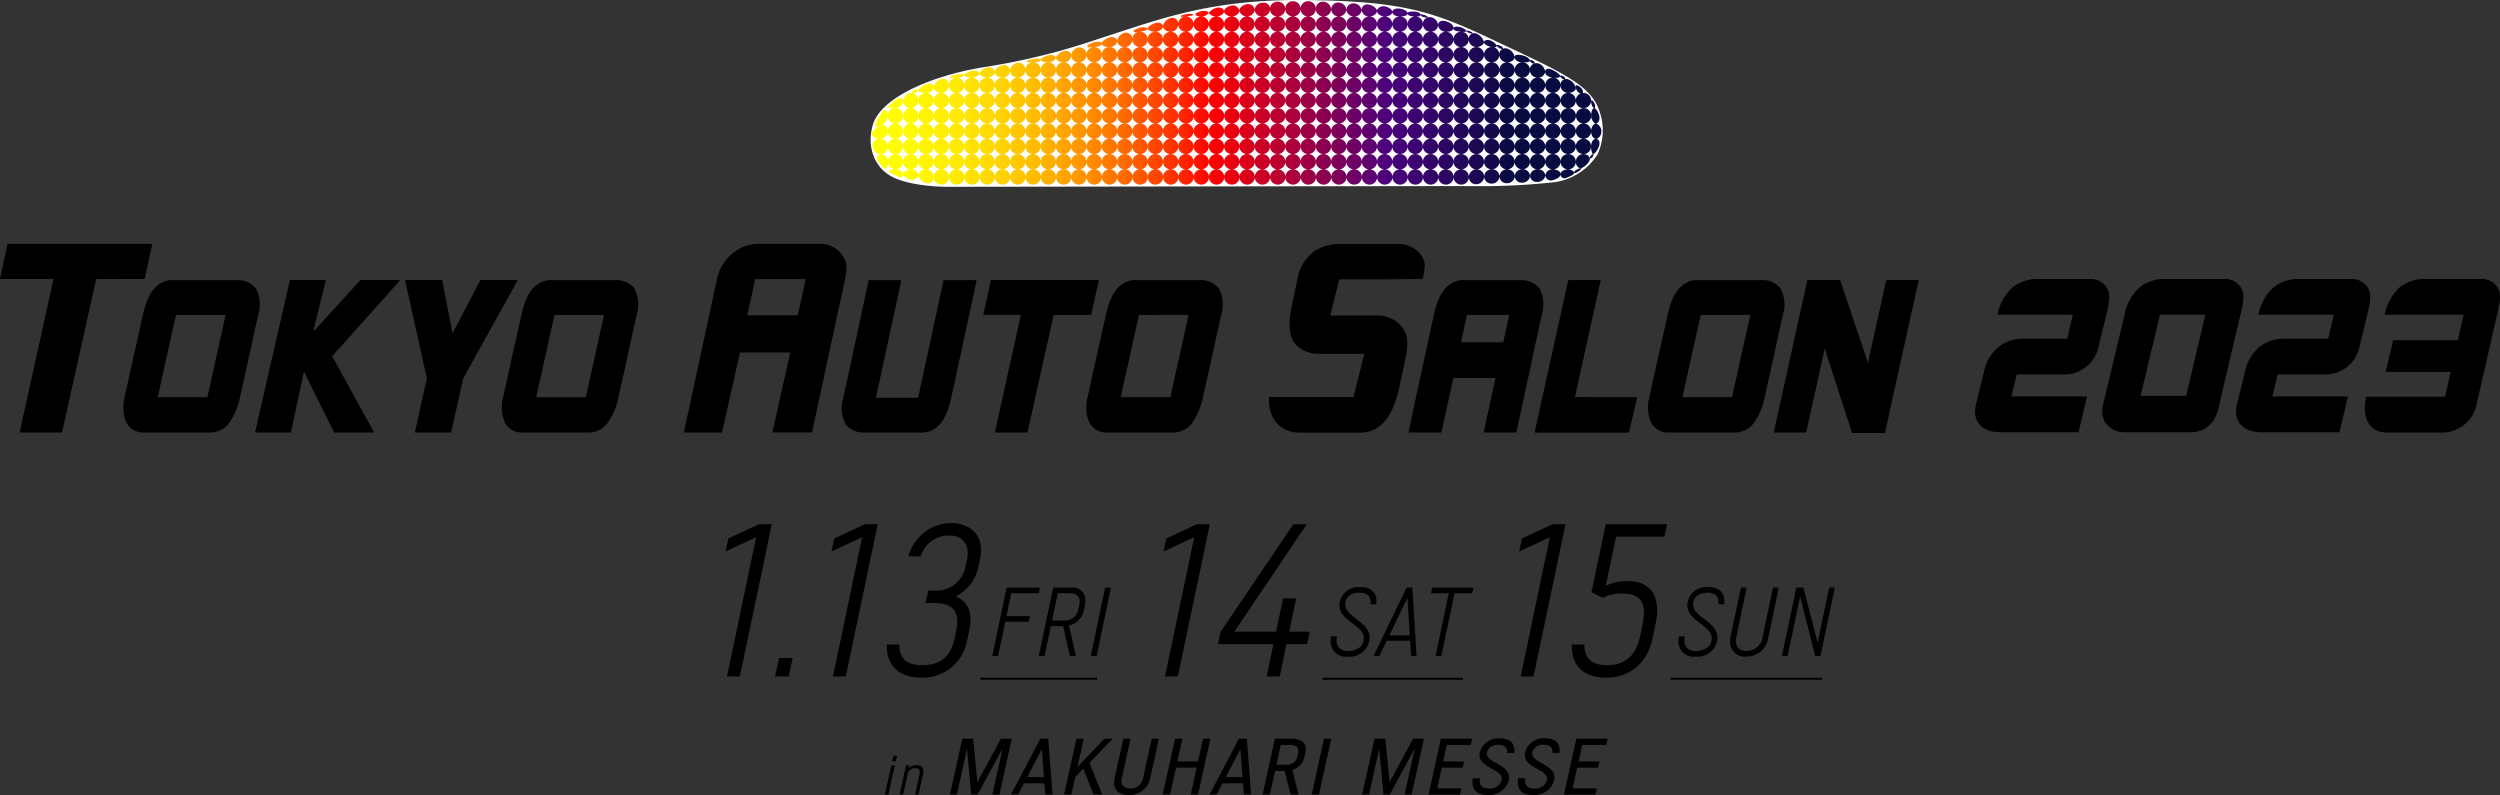 <svg xmlns="http://www.w3.org/2000/svg" xmlns:xlink="http://www.w3.org/1999/xlink" width="356.445" height="113.346" viewBox="0 0 356.445 113.346"><rect x="0" y="0" width="356.445" height="113.346" fill="#333333" stroke="none"/><defs><style>.a{fill:none;stroke:#000;stroke-miterlimit:10;stroke-width:0.291px;}.b{fill:#fff;}.c{fill:url(#a);}</style><linearGradient id="a" y1="0.5" x2="1" y2="0.5" gradientUnits="objectBoundingBox"><stop offset="0" stop-color="#ffff01"/><stop offset="0.051" stop-color="#fffa01"/><stop offset="0.109" stop-color="#ffec01"/><stop offset="0.17" stop-color="#ffd601"/><stop offset="0.233" stop-color="#ffb601"/><stop offset="0.297" stop-color="#ff8e01"/><stop offset="0.363" stop-color="#ff5c01"/><stop offset="0.429" stop-color="#ff2301"/><stop offset="0.465" stop-color="#ff0001"/><stop offset="0.709" stop-color="#4a017d"/><stop offset="0.882" stop-color="#080b40"/></linearGradient></defs><g transform="translate(178.222 56.673)"><g transform="translate(-178.222 -56.673)"><g transform="translate(103.448 74.574)"><path d="M89.335,66.286l4.371-2.026h1.832L90.98,85.968H89.148l4.163-19.85-4.37,2.026Z" transform="translate(-88.941 -64.093)"/><path d="M96.959,83.294H95.015l.561-2.638h1.944Z" transform="translate(-87.95 -61.418)"/><path d="M102.32,66.286l4.371-2.026h1.832l-4.558,21.708h-1.832l4.163-19.85-4.371,2.026Z" transform="translate(-86.823 -64.093)"/><path d="M113.6,86.157c-3.58,0-4.98-2.165-4.894-4.719h1.805c-.041,1.193.318,2.943,3.2,2.943s4.158-1.471,4.651-3.775l.23-1.054c.492-2.249,0-4.026-3-4.026h-1.361l.394-1.777h1.332a4.213,4.213,0,0,0,4-3.553l.2-.943c.328-1.5-.193-3.359-2.5-3.359a4.132,4.132,0,0,0-4.1,2.971H111.79a6.35,6.35,0,0,1,5.961-4.748c2.582,0,4.478,1.388,4.39,4.026a5.532,5.532,0,0,1-.148,1.139l-.265,1.249a6.015,6.015,0,0,1-3.189,4.052c2.08.889,2.381,2.693,1.887,5l-.3,1.417A6.4,6.4,0,0,1,113.6,86.157Z" transform="translate(-85.718 -64.116)"/><path d="M123.687,72.029h4.748l-.164.8h-3.924l-.7,3.271H127l-.164.8h-3.349l-1.026,4.894h-.825Z" transform="translate(-83.608 -62.825)"/><path d="M129.391,72.029h2.574A1.8,1.8,0,0,1,133.985,74a3.178,3.178,0,0,1-.07.587l-.133.612a2.817,2.817,0,0,1-2.137,2.235l.991,4.358h-.862l-.969-4.271h-1.749l-.893,4.271h-.825Zm.661.8-.819,3.9h1.662a1.953,1.953,0,0,0,2.092-1.674l.119-.549c.236-1.075-.231-1.673-1.393-1.673Z" transform="translate(-82.678 -62.825)"/><path d="M133.709,81.794l2.052-9.765h.825l-2.052,9.765Z" transform="translate(-81.639 -62.825)"/><path d="M143.03,66.286,147.4,64.26h1.832l-4.559,21.708h-1.832l4.164-19.85-4.371,2.026Z" transform="translate(-80.183 -64.093)"/><path d="M158.108,85.968h-1.86l.96-4.608H149.3l.393-1.777L160.057,64.26h1.916L151.632,79.583H157.6l.992-4.747h1.86l-.991,4.747H162.4l-.392,1.777h-2.944Z" transform="translate(-79.097 -64.093)"/><path d="M165.189,74.425c-.06,1.8,3.552,2.51,3.477,4.757a2.829,2.829,0,0,1-3.152,2.7,2.147,2.147,0,0,1-2.395-2.323,2.913,2.913,0,0,1,.069-.573h.825c-.3,1.485.542,2.1,1.529,2.1,1.175,0,2.266-.512,2.31-1.837.06-1.8-3.552-2.483-3.477-4.756a2.689,2.689,0,0,1,2.959-2.523c1.749,0,2.353.974,2.317,2.06,0,.126-.021.263-.038.387h-.825c.133-.975-.294-1.648-1.519-1.648C165.869,72.764,165.219,73.513,165.189,74.425Z" transform="translate(-76.842 -62.836)"/><path d="M173.591,79.609h-3.336l-1.048,2.185h-.837l4.713-9.765h.825l.609,9.765h-.787Zm-.049-.773-.334-5.346-2.577,5.346Z" transform="translate(-75.986 -62.825)"/><path d="M176.064,81.794l1.888-8.965h-2.524l.164-.8h5.873l-.164.8h-2.524l-1.888,8.965Z" transform="translate(-74.834 -62.825)"/><path d="M186.628,66.286,191,64.26h1.832l-4.559,21.708H186.44l4.164-19.85-4.371,2.026Z" transform="translate(-73.072 -64.093)"/><path d="M197.573,86.133c-3.858,0-4.973-2.359-4.894-4.719h1.805c-.04,1.193.318,2.943,3.2,2.943s4.245-1.638,4.78-4.33l.3-1.5c.533-2.637.063-4.385-2.852-4.385a5.94,5.94,0,0,0-2.824.609l-1.61-.8,2.046-9.689h8.715l-.364,1.776H199l-1.484,7a6.93,6.93,0,0,1,3.158-.668c3.026,0,4.794,1.944,3.964,6l-.4,1.97C203.435,84.3,200.766,86.133,197.573,86.133Z" transform="translate(-72.021 -64.093)"/><path d="M207.833,74.425c-.06,1.8,3.551,2.51,3.477,4.757a2.829,2.829,0,0,1-3.152,2.7,2.147,2.147,0,0,1-2.4-2.323,2.916,2.916,0,0,1,.07-.573h.825c-.3,1.485.542,2.1,1.528,2.1,1.175,0,2.267-.512,2.311-1.837.06-1.8-3.553-2.483-3.478-4.756a2.691,2.691,0,0,1,2.959-2.523c1.749,0,2.354.974,2.318,2.06,0,.126-.022.263-.04.387h-.825c.134-.975-.293-1.648-1.518-1.648C208.513,72.764,207.863,73.513,207.833,74.425Z" transform="translate(-69.887 -62.836)"/><path d="M214.441,72.029l-1.475,7.08c-.207,1.012.148,1.961,1.472,1.961a2.3,2.3,0,0,0,2.276-1.961l1.486-7.08h.825l-1.5,7.18a3.147,3.147,0,0,1-3.125,2.66,2.089,2.089,0,0,1-2.322-2.3,3.6,3.6,0,0,1,.083-.612l1.469-6.931Z" transform="translate(-68.857 -62.825)"/><path d="M220.487,72.029H221.5l2.024,7.842,1.649-7.842h.812l-2.051,9.765h-.75l-2.152-8.479-1.784,8.479h-.812Z" transform="translate(-67.82 -62.825)"/><line class="a" x2="16.628" transform="translate(36.339 22.201)"/><line class="a" x2="20.025" transform="translate(85.126 22.201)"/><line class="a" x2="21.568" transform="translate(134.75 22.201)"/></g><g transform="translate(126.162 105.266)"><path d="M108.974,98.174h-.5l.917-4.158h.5Zm1.064-4.752H109.5l.171-.777h.534Z" transform="translate(-108.47 -90.155)"/><path d="M110.778,97.988h-.5l.917-4.158h.48l-.076.383a1.609,1.609,0,0,1,1.091-.425c.821,0,1.111.473.913,1.372l-.625,2.828h-.5l.622-2.822c.08-.368.183-.933-.552-.933a1.075,1.075,0,0,0-1.128.87Z" transform="translate(-108.176 -89.968)"/><path d="M120.36,96.739l3.353-6.182h1.548l-1.755,7.958H122.5l1.45-6.576-3.561,6.576h-.9L118.874,92l-1.436,6.516h-.985l1.755-7.958h1.548Z" transform="translate(-107.168 -90.495)"/><path d="M128.7,96.911h-2.919l-.84,1.6h-1.006l4.177-7.958h1.127l.612,7.958h-1.029Zm-.07-.887-.3-3.984-2.084,3.984Z" transform="translate(-105.948 -90.495)"/><path d="M133.191,94.814l-1.163,1.21-.549,2.491h-1.04l1.755-7.958h1.039l-.885,4.014,3.838-4.014h1.171l-3.3,3.43,1.811,4.528H134.64Z" transform="translate(-104.887 -90.495)"/><path d="M138.915,90.557l-1.253,5.678c-.171.777.186,1.412,1.214,1.412a1.769,1.769,0,0,0,1.812-1.391l1.256-5.7h1.017l-1.246,5.649a2.987,2.987,0,0,1-3.054,2.369c-1.56,0-2.342-.907-2.027-2.34l1.253-5.678Z" transform="translate(-103.888 -90.495)"/><path d="M147.371,94.681h-2.952l-.846,3.834h-1.039l1.755-7.958h1.039l-.712,3.228h2.952l.712-3.228h1.041l-1.755,7.958h-1.041Z" transform="translate(-102.914 -90.495)"/><path d="M153.043,96.911h-2.919l-.84,1.6h-1.006l4.177-7.958h1.127l.612,7.958h-1.029Zm-.07-.887-.3-3.984-2.084,3.984Z" transform="translate(-101.977 -90.495)"/><path d="M156.528,90.557h2.454c1.448,0,2.173.727,1.882,2.047l-.107.485a2.467,2.467,0,0,1-1.748,1.905l.893,3.521h-1.127l-.861-3.368h-1.36l-.742,3.368h-1.04Zm.843.886-.62,2.815h1.326a1.5,1.5,0,0,0,1.67-1.211l.085-.382c.18-.818-.207-1.222-1.134-1.222Z" transform="translate(-100.918 -90.495)"/><path d="M160.792,98.515l1.754-7.958h1.04l-1.755,7.958Z" transform="translate(-99.936 -90.495)"/><path d="M170.889,96.739l3.353-6.182h1.548l-1.754,7.958h-1.007l1.449-6.576-3.56,6.576h-.9L169.4,92l-1.436,6.516h-.985l1.755-7.958h1.548Z" transform="translate(-98.926 -90.495)"/><path d="M176.876,90.557h4.466l-.2.886h-3.428L177.2,93.8h2.974l-.194.886h-2.975l-.65,2.947h3.439l-.2.886h-4.478Z" transform="translate(-97.599 -90.495)"/><path d="M185.673,96.486a2.872,2.872,0,0,1-3.06,2.1c-1.66,0-2.312-.947-2.06-2.391h1.017c-.18,1.069.407,1.463,1.236,1.463a1.7,1.7,0,0,0,1.851-1.17c.369-1.675-3.613-1.675-3.1-4a2.722,2.722,0,0,1,2.846-1.978c1.626,0,2.2.869,2.04,2.078h-1.017c.1-.7-.312-1.149-1.25-1.149a1.488,1.488,0,0,0-1.6,1.049C182.22,94.1,186.192,94.136,185.673,96.486Z" transform="translate(-96.721 -90.504)"/><path d="M191.227,96.486a2.873,2.873,0,0,1-3.06,2.1c-1.66,0-2.312-.947-2.061-2.391h1.017c-.179,1.069.408,1.463,1.238,1.463a1.7,1.7,0,0,0,1.851-1.17c.369-1.675-3.613-1.675-3.1-4A2.722,2.722,0,0,1,189.96,90.5c1.625,0,2.2.869,2.04,2.078h-1.017c.1-.7-.312-1.149-1.252-1.149a1.487,1.487,0,0,0-1.6,1.049C187.774,94.1,191.746,94.136,191.227,96.486Z" transform="translate(-95.815 -90.504)"/><path d="M193.478,90.557h4.467l-.2.886h-3.428L193.8,93.8h2.975l-.2.886h-2.975l-.649,2.947H196.4l-.2.886h-4.479Z" transform="translate(-94.891 -90.495)"/></g><g transform="translate(124.133)"><path class="b" d="M117.551,26.635c-2.455-.035-5.834-.388-7.868-1.486-2.317-1.25-3.582-4.115-2.647-7.338,1.051-3.628,7.578-6.847,15.718-8.22a94.555,94.555,0,0,0,16.764-4.152c.937-.3,1.856-.6,2.771-.9C149.445,2.206,156.2,0,167.813,0c.427,0,.862,0,1.3.009,13.6.187,17.841,1.64,26.5,5.743l2.162,1.02c7.432,3.5,11.371,5.384,12.655,8.544a8.188,8.188,0,0,1-.087,6.734,8.738,8.738,0,0,1-5.966,3.908,95.846,95.846,0,0,1-11.482.582h0c-.721,0-1.442,0-2.141-.014Z" transform="translate(-106.725)"/><path class="c" d="M152.712,2.07c0,.109-.466.2-1.065.255-.343.034-.7.091-.726-.021-.021-.09.2-.159.456-.234C152.129,1.85,152.714,1.979,152.712,2.07Zm1.117-.494c-.613.151-.829.351-.829.441,0,.109.226.308.827.308a1.311,1.311,0,0,0,1.089-.494C154.914,1.722,154.557,1.4,153.828,1.576ZM156,1.1a2.01,2.01,0,0,0-1.09.727,1.323,1.323,0,0,0,1.091.494c.6,0,1.09-.426,1.09-.727S156.608.911,156,1.1Zm2.173-.331c-.594.083-1.082.525-1.082.826s.489.727,1.091.727,1.087-.443,1.081-.826A.928.928,0,0,0,158.177.772ZM160.363.58c-.614.083-1.1.536-1.1.919a1.125,1.125,0,0,0,2.194-.11A.909.909,0,0,0,160.363.58ZM162.62.374a1.111,1.111,0,0,0-1.16,1.014,1.044,1.044,0,0,0,1.085.936,1.064,1.064,0,0,0,1.089-1.006A.853.853,0,0,0,162.62.374Zm1.987-.149a1.034,1.034,0,0,0-.972,1.093,1.068,1.068,0,0,0,1.091,1.006,1.091,1.091,0,0,0,1.09-1.09A1.053,1.053,0,0,0,164.607.225Zm2.3-.08A1.09,1.09,0,1,0,168,1.235,1.089,1.089,0,0,0,166.905.145Zm2.18,0a1.09,1.09,0,1,0,1.09,1.09A1.09,1.09,0,0,0,169.085.145Zm2.184.071a1,1,0,0,0-1.095,1.019,1.091,1.091,0,0,0,1.09,1.09,1.075,1.075,0,0,0,1.094-1.019A1.169,1.169,0,0,0,171.269.216Zm2.18.126a1,1,0,0,0-1.09.964,1.093,1.093,0,0,0,2.176.055A1.137,1.137,0,0,0,173.449.342Zm2.172.129a.961.961,0,0,0-1.085.89,1.056,1.056,0,0,0,1.09.964,1.039,1.039,0,0,0,1.085-.89A1.162,1.162,0,0,0,175.62.471Zm2.023.149a.775.775,0,0,0-.933.815,1.053,1.053,0,0,0,1.094.89c.6,0,1.09-.436,1.09-.784S178.3.69,177.643.62Zm2.34.266c-.6-.092-1.087.307-1.089.655s.487.784,1.09.784,1.09-.283,1.09-.63S180.585.978,179.983.886Zm2.177.326c-.6-.1-1.086.134-1.086.483s.487.63,1.09.63,1.082-.11,1.082-.456C183.246,1.547,182.761,1.309,182.161,1.212Zm2.232.433c-.626-.08-1.139.015-1.147.224-.01.3.418.456,1.1.456.32,0,.7.03.782-.192C185.17,2.013,185,1.723,184.393,1.644ZM144.866,4.007c-.406.148-.71.279-.664.464.058.23.469.093.906.034.6-.081,1.09-.265,1.092-.455A1.393,1.393,0,0,0,144.866,4.007Zm2.422-.739c-.609.188-1.09.562-1.087.782,0,.2.485.455,1.087.455s1.09-.435,1.089-.78S147.9,3.081,147.287,3.268Zm2.117-.693a1.493,1.493,0,0,0-1.028,1.149c0,.345.489.78,1.091.78a1.087,1.087,0,0,0,1.087-1.09A.844.844,0,0,0,149.4,2.575Zm2.242-.25a1.09,1.09,0,1,0,1.09,1.09A1.091,1.091,0,0,0,151.646,2.325Zm2.18,0a1.09,1.09,0,1,0,1.09,1.09A1.09,1.09,0,0,0,153.826,2.325Zm2.18,0a1.09,1.09,0,1,0,1.09,1.09A1.09,1.09,0,0,0,156.006,2.325Zm2.181,0a1.09,1.09,0,1,0,1.09,1.09A1.09,1.09,0,0,0,158.187,2.325Zm2.18,0a1.09,1.09,0,1,0,1.09,1.09A1.089,1.089,0,0,0,160.366,2.325Zm2.18,0a1.09,1.09,0,1,0,1.09,1.09A1.089,1.089,0,0,0,162.546,2.325Zm2.18,0a1.09,1.09,0,1,0,1.09,1.09A1.09,1.09,0,0,0,164.726,2.325Zm2.18,0A1.09,1.09,0,1,0,168,3.414,1.089,1.089,0,0,0,166.905,2.325Zm2.18,0a1.09,1.09,0,1,0,1.09,1.09A1.09,1.09,0,0,0,169.085,2.325Zm2.18,0a1.09,1.09,0,1,0,1.09,1.09A1.09,1.09,0,0,0,171.265,2.325Zm2.181,0a1.09,1.09,0,1,0,1.09,1.09A1.09,1.09,0,0,0,173.445,2.325Zm2.18,0a1.09,1.09,0,1,0,1.09,1.09A1.089,1.089,0,0,0,175.625,2.325Zm2.18,0a1.09,1.09,0,1,0,1.09,1.09A1.089,1.089,0,0,0,177.8,2.325Zm2.18,0a1.09,1.09,0,1,0,1.09,1.09A1.089,1.089,0,0,0,179.984,2.325Zm2.18,0a1.09,1.09,0,1,0,1.09,1.09A1.089,1.089,0,0,0,182.164,2.325Zm2.18,0a1.09,1.09,0,1,0,1.1,1.09A1.09,1.09,0,0,0,184.344,2.325Zm2.184.1a.96.96,0,0,0-1.089.993,1.084,1.084,0,0,0,1.084,1.09,1.055,1.055,0,0,0,1.091-.946A1.3,1.3,0,0,0,186.528,2.421ZM188.7,3c-.635-.183-1.088.076-1.088.557A1.052,1.052,0,0,0,188.7,4.5c.6,0,.972-.086,1.089-.5C189.843,3.82,189.7,3.292,188.7,3Zm2.2.88c-.465-.162-1.069-.131-1.11.121-.053.326.493.438,1.091.5.287.03.665.069.716-.087C191.631,4.318,191.4,4.057,190.9,3.882ZM138.334,6.061c-.478.166-.77.4-.743.535.042.224.413.131.977.088.6-.045,1.094-.2,1.092-.514C139.657,5.948,139.064,5.8,138.334,6.061Zm2.426-.742c-.607.187-1.1.559-1.1.851,0,.449.716.514,1.087.514a1.041,1.041,0,0,0,1.089-.851C141.833,5.428,141.366,5.131,140.76,5.319Zm2.165-.664a1.49,1.49,0,0,0-1.089,1.178,1.047,1.047,0,0,0,1.092.851,1.09,1.09,0,0,0,1.09-1.09A.9.9,0,0,0,142.924,4.654Zm2.183-.15a1.09,1.09,0,1,0,1.09,1.09A1.089,1.089,0,0,0,145.107,4.5Zm2.18,0a1.09,1.09,0,1,0,1.09,1.09A1.089,1.089,0,0,0,147.287,4.5Zm2.18,0a1.09,1.09,0,1,0,1.09,1.09A1.089,1.089,0,0,0,149.467,4.5Zm2.18,0a1.09,1.09,0,1,0,1.09,1.09A1.09,1.09,0,0,0,151.646,4.5Zm2.18,0a1.09,1.09,0,1,0,1.09,1.09A1.09,1.09,0,0,0,153.826,4.5Zm2.18,0a1.09,1.09,0,1,0,1.09,1.09A1.09,1.09,0,0,0,156.006,4.5Zm2.181,0a1.09,1.09,0,1,0,1.09,1.09A1.09,1.09,0,0,0,158.187,4.5Zm2.18,0a1.09,1.09,0,1,0,1.09,1.09A1.089,1.089,0,0,0,160.366,4.5Zm2.18,0a1.09,1.09,0,1,0,1.09,1.09A1.089,1.089,0,0,0,162.546,4.5Zm2.18,0a1.09,1.09,0,1,0,1.09,1.09A1.09,1.09,0,0,0,164.726,4.5Zm2.18,0A1.09,1.09,0,1,0,168,5.594,1.089,1.089,0,0,0,166.905,4.5Zm2.18,0a1.09,1.09,0,1,0,1.09,1.09A1.09,1.09,0,0,0,169.085,4.5Zm2.18,0a1.09,1.09,0,1,0,1.09,1.09A1.09,1.09,0,0,0,171.265,4.5Zm2.181,0a1.09,1.09,0,1,0,1.09,1.09A1.09,1.09,0,0,0,173.445,4.5Zm2.18,0a1.09,1.09,0,1,0,1.09,1.09A1.089,1.089,0,0,0,175.625,4.5Zm2.18,0a1.09,1.09,0,1,0,1.09,1.09A1.089,1.089,0,0,0,177.8,4.5Zm2.18,0a1.09,1.09,0,1,0,1.09,1.09A1.089,1.089,0,0,0,179.984,4.5Zm2.18,0a1.09,1.09,0,1,0,1.09,1.09A1.089,1.089,0,0,0,182.164,4.5Zm2.18,0a1.09,1.09,0,1,0,1.09,1.09A1.09,1.09,0,0,0,184.344,4.5Zm2.18,0a1.09,1.09,0,1,0,1.09,1.09A1.09,1.09,0,0,0,186.523,4.5Zm2.18,0a1.09,1.09,0,1,0,1.09,1.09A1.09,1.09,0,0,0,188.7,4.5Zm2.18,0a1.09,1.09,0,1,0,1.09,1.09A1.09,1.09,0,0,0,190.883,4.5Zm2.206.27a.8.8,0,0,0-1.117.82,1.09,1.09,0,0,0,1.091,1.09c.6,0,1.09-.42,1.091-.7A1.861,1.861,0,0,0,193.089,4.774Zm2.176,1.064c-.6-.328-1.108-.124-1.111.15s.5.583,1.089.7c.4.077.644.07.692-.135S195.57,6,195.265,5.838ZM129.854,8.394c-.611.129-.9.211-.877.319.03.169.269.151.871.151s1.114-.114,1.09-.363C130.921,8.319,130.465,8.265,129.854,8.394Zm2.184-.54c-.609.152-1.1.482-1.1.647s.487.363,1.09.363,1.09-.412,1.091-.647S132.649,7.7,132.039,7.854Zm2.182-.58c-.607.162-1.1.708-1.1.943s.486.647,1.089.647A1.05,1.05,0,0,0,135.3,7.91C135.293,7.42,134.828,7.112,134.221,7.274Zm2.145-.541A1.273,1.273,0,0,0,135.3,7.91a1.059,1.059,0,0,0,1.092.954,1.092,1.092,0,0,0,1.092-1.09A1.025,1.025,0,0,0,136.366,6.733Zm2.2-.049a1.09,1.09,0,1,0,1.09,1.09A1.089,1.089,0,0,0,138.567,6.684Zm2.18,0a1.09,1.09,0,1,0,1.09,1.09A1.091,1.091,0,0,0,140.747,6.684Zm2.181,0a1.09,1.09,0,1,0,1.09,1.09A1.091,1.091,0,0,0,142.928,6.684Zm2.18,0a1.09,1.09,0,1,0,1.09,1.09A1.09,1.09,0,0,0,145.107,6.684Zm2.18,0a1.09,1.09,0,1,0,1.09,1.09A1.09,1.09,0,0,0,147.287,6.684Zm2.18,0a1.09,1.09,0,1,0,1.09,1.09A1.09,1.09,0,0,0,149.467,6.684Zm2.18,0a1.09,1.09,0,1,0,1.09,1.09A1.091,1.091,0,0,0,151.646,6.684Zm2.18,0a1.09,1.09,0,1,0,1.09,1.09A1.091,1.091,0,0,0,153.826,6.684Zm2.18,0a1.09,1.09,0,1,0,1.09,1.09A1.091,1.091,0,0,0,156.006,6.684Zm2.181,0a1.09,1.09,0,1,0,1.09,1.09A1.091,1.091,0,0,0,158.187,6.684Zm2.18,0a1.09,1.09,0,1,0,1.09,1.09A1.09,1.09,0,0,0,160.366,6.684Zm2.18,0a1.09,1.09,0,1,0,1.09,1.09A1.09,1.09,0,0,0,162.546,6.684Zm2.18,0a1.09,1.09,0,1,0,1.09,1.09A1.091,1.091,0,0,0,164.726,6.684Zm2.18,0A1.09,1.09,0,1,0,168,7.774,1.09,1.09,0,0,0,166.905,6.684Zm2.18,0a1.09,1.09,0,1,0,1.09,1.09A1.091,1.091,0,0,0,169.085,6.684Zm2.18,0a1.09,1.09,0,1,0,1.09,1.09A1.091,1.091,0,0,0,171.265,6.684Zm2.181,0a1.09,1.09,0,1,0,1.09,1.09A1.091,1.091,0,0,0,173.445,6.684Zm2.18,0a1.09,1.09,0,1,0,1.09,1.09A1.09,1.09,0,0,0,175.625,6.684Zm2.18,0a1.09,1.09,0,1,0,1.09,1.09A1.09,1.09,0,0,0,177.8,6.684Zm2.18,0a1.09,1.09,0,1,0,1.09,1.09A1.09,1.09,0,0,0,179.984,6.684Zm2.18,0a1.09,1.09,0,1,0,1.09,1.09A1.09,1.09,0,0,0,182.164,6.684Zm2.18,0a1.09,1.09,0,1,0,1.09,1.09A1.091,1.091,0,0,0,184.344,6.684Zm2.18,0a1.09,1.09,0,1,0,1.09,1.09A1.091,1.091,0,0,0,186.523,6.684Zm2.18,0a1.09,1.09,0,1,0,1.09,1.09A1.091,1.091,0,0,0,188.7,6.684Zm2.18,0a1.09,1.09,0,1,0,1.091,1.09A1.091,1.091,0,0,0,190.883,6.684Zm2.181,0a1.09,1.09,0,1,0,1.09,1.09A1.09,1.09,0,0,0,193.064,6.684Zm2.18,0a1.09,1.09,0,1,0,1.09,1.09A1.09,1.09,0,0,0,195.243,6.684Zm2.2.221a.84.84,0,0,0-1.11.869,1.089,1.089,0,0,0,1.09,1.09c.6,0,1.09-.337,1.09-.754A1.558,1.558,0,0,0,197.443,6.9Zm2.137.954c-.664-.142-1.067-.085-1.067.251,0,.416.489.754,1.09.754s1.086.016,1.09-.271C200.7,8.325,200.129,7.976,199.579,7.859Zm-80.891,2.807c-.492.138-.7.2-.7.306,0,.151.355.072.956.072s1.09-.236,1.09-.363S119.439,10.455,118.689,10.665Zm2.446-.6c-.608.135-1.1.463-1.1.618s.489.363,1.09.363,1.091-.4,1.093-.6S121.743,9.929,121.135,10.063Zm2.175-.47a1.526,1.526,0,0,0-1.088.849c0,.2.485.6,1.086.6s1.09-.437,1.089-.8A.857.857,0,0,0,123.31,9.593Zm2.148-.309c-.586.144-1.061.6-1.061.962s.49.8,1.092.8a1.065,1.065,0,0,0,1.091-.994A.861.861,0,0,0,125.458,9.284Zm2.21-.354a1.219,1.219,0,0,0-1.088,1.119,1.061,1.061,0,0,0,1.089.994,1.1,1.1,0,0,0,1.1-1.09A1,1,0,0,0,127.668,8.93Zm2.181-.066a1.09,1.09,0,1,0,1.09,1.09A1.087,1.087,0,0,0,129.849,8.864Zm2.18,0a1.09,1.09,0,1,0,1.09,1.09A1.09,1.09,0,0,0,132.028,8.864Zm2.18,0a1.09,1.09,0,1,0,1.09,1.09A1.09,1.09,0,0,0,134.208,8.864Zm2.18,0a1.09,1.09,0,1,0,1.09,1.09A1.091,1.091,0,0,0,136.388,8.864Zm2.18,0a1.09,1.09,0,1,0,1.09,1.09A1.091,1.091,0,0,0,138.567,8.864Zm2.18,0a1.09,1.09,0,1,0,1.09,1.09A1.091,1.091,0,0,0,140.747,8.864Zm2.181,0a1.09,1.09,0,1,0,1.09,1.09A1.091,1.091,0,0,0,142.928,8.864Zm2.18,0a1.09,1.09,0,1,0,1.09,1.09A1.09,1.09,0,0,0,145.107,8.864Zm2.18,0a1.09,1.09,0,1,0,1.09,1.09A1.09,1.09,0,0,0,147.287,8.864Zm2.18,0a1.09,1.09,0,1,0,1.09,1.09A1.09,1.09,0,0,0,149.467,8.864Zm2.18,0a1.09,1.09,0,1,0,1.09,1.09A1.091,1.091,0,0,0,151.646,8.864Zm2.18,0a1.09,1.09,0,1,0,1.09,1.09A1.091,1.091,0,0,0,153.826,8.864Zm2.18,0a1.09,1.09,0,1,0,1.09,1.09A1.091,1.091,0,0,0,156.006,8.864Zm2.181,0a1.09,1.09,0,1,0,1.09,1.09A1.091,1.091,0,0,0,158.187,8.864Zm2.18,0a1.09,1.09,0,1,0,1.09,1.09A1.09,1.09,0,0,0,160.366,8.864Zm2.18,0a1.09,1.09,0,1,0,1.09,1.09A1.09,1.09,0,0,0,162.546,8.864Zm2.18,0a1.09,1.09,0,1,0,1.09,1.09A1.091,1.091,0,0,0,164.726,8.864Zm2.18,0A1.09,1.09,0,1,0,168,9.953,1.09,1.09,0,0,0,166.905,8.864Zm2.18,0a1.09,1.09,0,1,0,1.09,1.09A1.091,1.091,0,0,0,169.085,8.864Zm2.18,0a1.09,1.09,0,1,0,1.09,1.09A1.091,1.091,0,0,0,171.265,8.864Zm2.181,0a1.09,1.09,0,1,0,1.09,1.09A1.091,1.091,0,0,0,173.445,8.864Zm2.18,0a1.09,1.09,0,1,0,1.09,1.09A1.09,1.09,0,0,0,175.625,8.864Zm2.18,0a1.09,1.09,0,1,0,1.09,1.09A1.09,1.09,0,0,0,177.8,8.864Zm2.18,0a1.09,1.09,0,1,0,1.09,1.09A1.09,1.09,0,0,0,179.984,8.864Zm2.18,0a1.09,1.09,0,1,0,1.09,1.09A1.09,1.09,0,0,0,182.164,8.864Zm2.18,0a1.09,1.09,0,1,0,1.09,1.09A1.091,1.091,0,0,0,184.344,8.864Zm2.18,0a1.09,1.09,0,1,0,1.09,1.09A1.091,1.091,0,0,0,186.523,8.864Zm2.18,0a1.09,1.09,0,1,0,1.09,1.09A1.091,1.091,0,0,0,188.7,8.864Zm2.18,0a1.09,1.09,0,1,0,1.091,1.09A1.091,1.091,0,0,0,190.883,8.864Zm2.181,0a1.09,1.09,0,1,0,1.09,1.09A1.09,1.09,0,0,0,193.064,8.864Zm2.18,0a1.09,1.09,0,1,0,1.09,1.09A1.09,1.09,0,0,0,195.243,8.864Zm2.18,0a1.09,1.09,0,1,0,1.09,1.09A1.09,1.09,0,0,0,197.423,8.864Zm2.18,0a1.09,1.09,0,1,0,1.09,1.09A1.091,1.091,0,0,0,199.6,8.864ZM201.833,9a.937.937,0,0,0-1.141.954,1.09,1.09,0,0,0,1.09,1.09.985.985,0,0,0,1.09-.826A1.377,1.377,0,0,0,201.833,9Zm2.127.968c-.641-.327-1.089-.206-1.089.25s.492.763,1.09.826c.546.058.9.076,1.024-.185C205.085,10.655,204.6,10.3,203.961,9.967Zm-89.328,2.016c-.592.251-1.133.677-1.133.877s.487.363,1.09.363,1.09-.363,1.09-.813S115.224,11.732,114.633,11.983Zm2.162-.751a1.539,1.539,0,0,0-1.115,1.178c0,.45.489.813,1.09.813a1.075,1.075,0,0,0,1.077-1.09A.839.839,0,0,0,116.8,11.232Zm2.154-.188a1.09,1.09,0,1,0,1.09,1.09A1.1,1.1,0,0,0,118.949,11.043Zm2.18,0a1.09,1.09,0,1,0,1.09,1.09A1.091,1.091,0,0,0,121.129,11.043Zm2.18,0a1.09,1.09,0,1,0,1.09,1.09A1.091,1.091,0,0,0,123.309,11.043Zm2.181,0a1.09,1.09,0,1,0,1.09,1.09A1.091,1.091,0,0,0,125.489,11.043Zm2.18,0a1.09,1.09,0,1,0,1.09,1.09A1.09,1.09,0,0,0,127.669,11.043Zm2.18,0a1.09,1.09,0,1,0,1.09,1.09A1.09,1.09,0,0,0,129.849,11.043Zm2.18,0a1.09,1.09,0,1,0,1.09,1.09A1.09,1.09,0,0,0,132.028,11.043Zm2.18,0a1.09,1.09,0,1,0,1.09,1.09A1.09,1.09,0,0,0,134.208,11.043Zm2.18,0a1.09,1.09,0,1,0,1.09,1.09A1.091,1.091,0,0,0,136.388,11.043Zm2.18,0a1.09,1.09,0,1,0,1.09,1.09A1.091,1.091,0,0,0,138.567,11.043Zm2.18,0a1.09,1.09,0,1,0,1.09,1.09A1.091,1.091,0,0,0,140.747,11.043Zm2.181,0a1.09,1.09,0,1,0,1.09,1.09A1.091,1.091,0,0,0,142.928,11.043Zm2.18,0a1.09,1.09,0,1,0,1.09,1.09A1.09,1.09,0,0,0,145.107,11.043Zm2.18,0a1.09,1.09,0,1,0,1.09,1.09A1.09,1.09,0,0,0,147.287,11.043Zm2.18,0a1.09,1.09,0,1,0,1.09,1.09A1.09,1.09,0,0,0,149.467,11.043Zm2.18,0a1.09,1.09,0,1,0,1.09,1.09A1.091,1.091,0,0,0,151.646,11.043Zm2.18,0a1.09,1.09,0,1,0,1.09,1.09A1.091,1.091,0,0,0,153.826,11.043Zm2.18,0a1.09,1.09,0,1,0,1.09,1.09A1.091,1.091,0,0,0,156.006,11.043Zm2.181,0a1.09,1.09,0,1,0,1.09,1.09A1.091,1.091,0,0,0,158.187,11.043Zm2.18,0a1.09,1.09,0,1,0,1.09,1.09A1.09,1.09,0,0,0,160.366,11.043Zm2.18,0a1.09,1.09,0,1,0,1.09,1.09A1.09,1.09,0,0,0,162.546,11.043Zm2.18,0a1.09,1.09,0,1,0,1.09,1.09A1.091,1.091,0,0,0,164.726,11.043Zm2.18,0a1.09,1.09,0,1,0,1.09,1.09A1.09,1.09,0,0,0,166.905,11.043Zm2.18,0a1.09,1.09,0,1,0,1.09,1.09A1.091,1.091,0,0,0,169.085,11.043Zm2.18,0a1.09,1.09,0,1,0,1.09,1.09A1.091,1.091,0,0,0,171.265,11.043Zm2.181,0a1.09,1.09,0,1,0,1.09,1.09A1.091,1.091,0,0,0,173.445,11.043Zm2.18,0a1.09,1.09,0,1,0,1.09,1.09A1.09,1.09,0,0,0,175.625,11.043Zm2.18,0a1.09,1.09,0,1,0,1.09,1.09A1.09,1.09,0,0,0,177.8,11.043Zm2.18,0a1.09,1.09,0,1,0,1.09,1.09A1.09,1.09,0,0,0,179.984,11.043Zm2.18,0a1.09,1.09,0,1,0,1.09,1.09A1.09,1.09,0,0,0,182.164,11.043Zm2.18,0a1.09,1.09,0,1,0,1.09,1.09A1.091,1.091,0,0,0,184.344,11.043Zm2.18,0a1.09,1.09,0,1,0,1.09,1.09A1.091,1.091,0,0,0,186.523,11.043Zm2.18,0a1.09,1.09,0,1,0,1.09,1.09A1.091,1.091,0,0,0,188.7,11.043Zm2.18,0a1.09,1.09,0,1,0,1.091,1.09A1.091,1.091,0,0,0,190.883,11.043Zm2.181,0a1.09,1.09,0,1,0,1.09,1.09A1.09,1.09,0,0,0,193.064,11.043Zm2.18,0a1.09,1.09,0,1,0,1.09,1.09A1.09,1.09,0,0,0,195.243,11.043Zm2.18,0a1.09,1.09,0,1,0,1.09,1.09A1.09,1.09,0,0,0,197.423,11.043Zm2.18,0a1.09,1.09,0,1,0,1.09,1.09A1.091,1.091,0,0,0,199.6,11.043Zm2.18,0a1.09,1.09,0,1,0,1.09,1.09A1.091,1.091,0,0,0,201.782,11.043Zm2.18,0a1.09,1.09,0,1,0,1.09,1.09A1.091,1.091,0,0,0,203.962,11.043Zm2.234.264a.821.821,0,0,0-1.145.826,1.09,1.09,0,0,0,1.091,1.09c.6,0,1.09-.3,1.09-.663A1.667,1.667,0,0,0,206.2,11.307ZM110.32,14.192a7.453,7.453,0,0,0-1.174,1.037c-.066.274.456.03,1.067.081a.963.963,0,0,0,1.107-.846C111.32,13.988,110.91,13.745,110.32,14.192Zm2.09-.971a1.374,1.374,0,0,0-1.09,1.245,1.051,1.051,0,0,0,1.09.937,1.09,1.09,0,0,0,1.09-1.09A1.067,1.067,0,0,0,112.41,13.221Zm2.18,0a1.09,1.09,0,1,0,1.09,1.09A1.09,1.09,0,0,0,114.59,13.223Zm2.18,0a1.09,1.09,0,1,0,1.09,1.09A1.091,1.091,0,0,0,116.77,13.223Zm2.18,0a1.09,1.09,0,1,0,1.09,1.09A1.091,1.091,0,0,0,118.949,13.223Zm2.18,0a1.09,1.09,0,1,0,1.09,1.09A1.091,1.091,0,0,0,121.129,13.223Zm2.18,0a1.09,1.09,0,1,0,1.09,1.09A1.091,1.091,0,0,0,123.309,13.223Zm2.181,0a1.09,1.09,0,1,0,1.09,1.09A1.091,1.091,0,0,0,125.489,13.223Zm2.18,0a1.09,1.09,0,1,0,1.09,1.09A1.09,1.09,0,0,0,127.669,13.223Zm2.18,0a1.09,1.09,0,1,0,1.09,1.09A1.09,1.09,0,0,0,129.849,13.223Zm2.18,0a1.09,1.09,0,1,0,1.09,1.09A1.09,1.09,0,0,0,132.028,13.223Zm2.18,0a1.09,1.09,0,1,0,1.09,1.09A1.09,1.09,0,0,0,134.208,13.223Zm2.18,0a1.09,1.09,0,1,0,1.09,1.09A1.091,1.091,0,0,0,136.388,13.223Zm2.18,0a1.09,1.09,0,1,0,1.09,1.09A1.091,1.091,0,0,0,138.567,13.223Zm2.18,0a1.09,1.09,0,1,0,1.09,1.09A1.091,1.091,0,0,0,140.747,13.223Zm2.181,0a1.09,1.09,0,1,0,1.09,1.09A1.091,1.091,0,0,0,142.928,13.223Zm2.18,0a1.09,1.09,0,1,0,1.09,1.09A1.09,1.09,0,0,0,145.107,13.223Zm2.18,0a1.09,1.09,0,1,0,1.09,1.09A1.09,1.09,0,0,0,147.287,13.223Zm2.18,0a1.09,1.09,0,1,0,1.09,1.09A1.09,1.09,0,0,0,149.467,13.223Zm2.18,0a1.09,1.09,0,1,0,1.09,1.09A1.091,1.091,0,0,0,151.646,13.223Zm2.18,0a1.09,1.09,0,1,0,1.09,1.09A1.091,1.091,0,0,0,153.826,13.223Zm2.18,0a1.09,1.09,0,1,0,1.09,1.09A1.091,1.091,0,0,0,156.006,13.223Zm2.181,0a1.09,1.09,0,1,0,1.09,1.09A1.091,1.091,0,0,0,158.187,13.223Zm2.18,0a1.09,1.09,0,1,0,1.09,1.09A1.09,1.09,0,0,0,160.366,13.223Zm2.18,0a1.09,1.09,0,1,0,1.09,1.09A1.09,1.09,0,0,0,162.546,13.223Zm2.18,0a1.09,1.09,0,1,0,1.09,1.09A1.091,1.091,0,0,0,164.726,13.223Zm2.18,0a1.09,1.09,0,1,0,1.09,1.09A1.09,1.09,0,0,0,166.905,13.223Zm2.18,0a1.09,1.09,0,1,0,1.09,1.09A1.091,1.091,0,0,0,169.085,13.223Zm2.18,0a1.09,1.09,0,1,0,1.09,1.09A1.091,1.091,0,0,0,171.265,13.223Zm2.181,0a1.09,1.09,0,1,0,1.09,1.09A1.091,1.091,0,0,0,173.445,13.223Zm2.18,0a1.09,1.09,0,1,0,1.09,1.09A1.09,1.09,0,0,0,175.625,13.223Zm2.18,0a1.09,1.09,0,1,0,1.09,1.09A1.09,1.09,0,0,0,177.8,13.223Zm2.18,0a1.09,1.09,0,1,0,1.09,1.09A1.09,1.09,0,0,0,179.984,13.223Zm2.18,0a1.09,1.09,0,1,0,1.09,1.09A1.09,1.09,0,0,0,182.164,13.223Zm2.18,0a1.09,1.09,0,1,0,1.09,1.09A1.091,1.091,0,0,0,184.344,13.223Zm2.18,0a1.09,1.09,0,1,0,1.09,1.09A1.091,1.091,0,0,0,186.523,13.223Zm2.18,0a1.09,1.09,0,1,0,1.09,1.09A1.091,1.091,0,0,0,188.7,13.223Zm2.18,0a1.09,1.09,0,1,0,1.091,1.09A1.091,1.091,0,0,0,190.883,13.223Zm2.181,0a1.09,1.09,0,1,0,1.09,1.09A1.09,1.09,0,0,0,193.064,13.223Zm2.18,0a1.09,1.09,0,1,0,1.09,1.09A1.09,1.09,0,0,0,195.243,13.223Zm2.18,0a1.09,1.09,0,1,0,1.09,1.09A1.09,1.09,0,0,0,197.423,13.223Zm2.18,0a1.09,1.09,0,1,0,1.09,1.09A1.091,1.091,0,0,0,199.6,13.223Zm2.18,0a1.09,1.09,0,1,0,1.09,1.09A1.091,1.091,0,0,0,201.782,13.223Zm2.18,0a1.09,1.09,0,1,0,1.09,1.09A1.091,1.091,0,0,0,203.962,13.223Zm2.181,0a1.09,1.09,0,1,0,1.09,1.09A1.091,1.091,0,0,0,206.143,13.223Zm2.18,0a1.09,1.09,0,1,0,1.09,1.09A1.09,1.09,0,0,0,208.322,13.223Zm-99.729,2.425a8.651,8.651,0,0,0-1.149,1.811c-.285.6.067.712.647.418a1.67,1.67,0,0,0,1.05-1.383C109.141,15.891,108.831,15.45,108.593,15.648Zm1.621-.337a1.12,1.12,0,0,0-1.074,1.183,1.09,1.09,0,1,0,2.18,0A1.217,1.217,0,0,0,110.214,15.311Zm2.2.092a1.09,1.09,0,1,0,1.09,1.091A1.09,1.09,0,0,0,112.41,15.4Zm2.18,0a1.09,1.09,0,1,0,1.09,1.091A1.09,1.09,0,0,0,114.59,15.4Zm2.18,0a1.09,1.09,0,1,0,1.09,1.091A1.091,1.091,0,0,0,116.77,15.4Zm2.18,0a1.09,1.09,0,1,0,1.09,1.091A1.091,1.091,0,0,0,118.949,15.4Zm2.18,0a1.09,1.09,0,1,0,1.09,1.091A1.091,1.091,0,0,0,121.129,15.4Zm2.18,0a1.09,1.09,0,1,0,1.09,1.091A1.091,1.091,0,0,0,123.309,15.4Zm2.181,0a1.09,1.09,0,1,0,1.09,1.091A1.091,1.091,0,0,0,125.489,15.4Zm2.18,0a1.09,1.09,0,1,0,1.09,1.091A1.09,1.09,0,0,0,127.669,15.4Zm2.18,0a1.09,1.09,0,1,0,1.09,1.091A1.09,1.09,0,0,0,129.849,15.4Zm2.18,0a1.09,1.09,0,1,0,1.09,1.091A1.09,1.09,0,0,0,132.028,15.4Zm2.18,0a1.09,1.09,0,1,0,1.09,1.091A1.09,1.09,0,0,0,134.208,15.4Zm2.18,0a1.09,1.09,0,1,0,1.09,1.091A1.091,1.091,0,0,0,136.388,15.4Zm2.18,0a1.09,1.09,0,1,0,1.09,1.091A1.091,1.091,0,0,0,138.567,15.4Zm2.18,0a1.09,1.09,0,1,0,1.09,1.091A1.091,1.091,0,0,0,140.747,15.4Zm2.181,0a1.09,1.09,0,1,0,1.09,1.091A1.091,1.091,0,0,0,142.928,15.4Zm2.18,0a1.09,1.09,0,1,0,1.09,1.091A1.09,1.09,0,0,0,145.107,15.4Zm2.18,0a1.09,1.09,0,1,0,1.09,1.091A1.09,1.09,0,0,0,147.287,15.4Zm2.18,0a1.09,1.09,0,1,0,1.09,1.091A1.09,1.09,0,0,0,149.467,15.4Zm2.18,0a1.09,1.09,0,1,0,1.09,1.091A1.091,1.091,0,0,0,151.646,15.4Zm2.18,0a1.09,1.09,0,1,0,1.09,1.091A1.091,1.091,0,0,0,153.826,15.4Zm2.18,0a1.09,1.09,0,1,0,1.09,1.091A1.091,1.091,0,0,0,156.006,15.4Zm2.181,0a1.09,1.09,0,1,0,1.09,1.091A1.091,1.091,0,0,0,158.187,15.4Zm2.18,0a1.09,1.09,0,1,0,1.09,1.091A1.09,1.09,0,0,0,160.366,15.4Zm2.18,0a1.09,1.09,0,1,0,1.09,1.091A1.09,1.09,0,0,0,162.546,15.4Zm2.18,0a1.09,1.09,0,1,0,1.09,1.091A1.091,1.091,0,0,0,164.726,15.4Zm2.18,0A1.09,1.09,0,1,0,168,16.494,1.09,1.09,0,0,0,166.905,15.4Zm2.18,0a1.09,1.09,0,1,0,1.09,1.091A1.091,1.091,0,0,0,169.085,15.4Zm2.18,0a1.09,1.09,0,1,0,1.09,1.091A1.091,1.091,0,0,0,171.265,15.4Zm2.181,0a1.09,1.09,0,1,0,1.09,1.091A1.091,1.091,0,0,0,173.445,15.4Zm2.18,0a1.09,1.09,0,1,0,1.09,1.091A1.09,1.09,0,0,0,175.625,15.4Zm2.18,0a1.09,1.09,0,1,0,1.09,1.091A1.09,1.09,0,0,0,177.8,15.4Zm2.18,0a1.09,1.09,0,1,0,1.09,1.091A1.09,1.09,0,0,0,179.984,15.4Zm2.18,0a1.09,1.09,0,1,0,1.09,1.091A1.09,1.09,0,0,0,182.164,15.4Zm2.18,0a1.09,1.09,0,1,0,1.09,1.091A1.091,1.091,0,0,0,184.344,15.4Zm2.18,0a1.09,1.09,0,1,0,1.09,1.091A1.091,1.091,0,0,0,186.523,15.4Zm2.18,0a1.09,1.09,0,1,0,1.09,1.091A1.091,1.091,0,0,0,188.7,15.4Zm2.18,0a1.09,1.09,0,1,0,1.091,1.091A1.091,1.091,0,0,0,190.883,15.4Zm2.181,0a1.09,1.09,0,1,0,1.09,1.091A1.09,1.09,0,0,0,193.064,15.4Zm2.18,0a1.09,1.09,0,1,0,1.09,1.091A1.09,1.09,0,0,0,195.243,15.4Zm2.18,0a1.09,1.09,0,1,0,1.09,1.091A1.09,1.09,0,0,0,197.423,15.4Zm2.18,0a1.09,1.09,0,1,0,1.09,1.091A1.091,1.091,0,0,0,199.6,15.4Zm2.18,0a1.09,1.09,0,1,0,1.09,1.091A1.091,1.091,0,0,0,201.782,15.4Zm2.18,0a1.09,1.09,0,1,0,1.09,1.091A1.091,1.091,0,0,0,203.962,15.4Zm2.181,0a1.09,1.09,0,1,0,1.09,1.091A1.091,1.091,0,0,0,206.143,15.4Zm2.18,0a1.09,1.09,0,1,0,1.09,1.091A1.09,1.09,0,0,0,208.322,15.4Zm1.479,0c-.238.036-.39.489-.39,1.091s.419,1.09.685,1.091.618-.479.465-1.084S210.1,15.36,209.8,15.4ZM108.09,17.877c-.579.294-1.19.794-1.221,1.172s.49.707,1.133.711a1.1,1.1,0,0,0,1.138-1.086C109.14,18.071,108.671,17.582,108.09,17.877Zm2.14-.293a1.09,1.09,0,1,0,1.09,1.09A1.09,1.09,0,0,0,110.231,17.583Zm2.18,0a1.09,1.09,0,1,0,1.09,1.09A1.089,1.089,0,0,0,112.41,17.583Zm2.18,0a1.09,1.09,0,1,0,1.09,1.09A1.089,1.089,0,0,0,114.59,17.583Zm2.18,0a1.09,1.09,0,1,0,1.09,1.09A1.09,1.09,0,0,0,116.77,17.583Zm2.18,0a1.09,1.09,0,1,0,1.09,1.09A1.09,1.09,0,0,0,118.949,17.583Zm2.18,0a1.09,1.09,0,1,0,1.09,1.09A1.09,1.09,0,0,0,121.129,17.583Zm2.18,0a1.09,1.09,0,1,0,1.09,1.09A1.09,1.09,0,0,0,123.309,17.583Zm2.181,0a1.09,1.09,0,1,0,1.09,1.09A1.09,1.09,0,0,0,125.489,17.583Zm2.18,0a1.09,1.09,0,1,0,1.09,1.09A1.089,1.089,0,0,0,127.669,17.583Zm2.18,0a1.09,1.09,0,1,0,1.09,1.09A1.089,1.089,0,0,0,129.849,17.583Zm2.18,0a1.09,1.09,0,1,0,1.09,1.09A1.089,1.089,0,0,0,132.028,17.583Zm2.18,0a1.09,1.09,0,1,0,1.09,1.09A1.089,1.089,0,0,0,134.208,17.583Zm2.18,0a1.09,1.09,0,1,0,1.09,1.09A1.09,1.09,0,0,0,136.388,17.583Zm2.18,0a1.09,1.09,0,1,0,1.09,1.09A1.09,1.09,0,0,0,138.567,17.583Zm2.18,0a1.09,1.09,0,1,0,1.09,1.09A1.09,1.09,0,0,0,140.747,17.583Zm2.181,0a1.09,1.09,0,1,0,1.09,1.09A1.09,1.09,0,0,0,142.928,17.583Zm2.18,0a1.09,1.09,0,1,0,1.09,1.09A1.089,1.089,0,0,0,145.107,17.583Zm2.18,0a1.09,1.09,0,1,0,1.09,1.09A1.089,1.089,0,0,0,147.287,17.583Zm2.18,0a1.09,1.09,0,1,0,1.09,1.09A1.089,1.089,0,0,0,149.467,17.583Zm2.18,0a1.09,1.09,0,1,0,1.09,1.09A1.09,1.09,0,0,0,151.646,17.583Zm2.18,0a1.09,1.09,0,1,0,1.09,1.09A1.09,1.09,0,0,0,153.826,17.583Zm2.18,0a1.09,1.09,0,1,0,1.09,1.09A1.09,1.09,0,0,0,156.006,17.583Zm2.181,0a1.09,1.09,0,1,0,1.09,1.09A1.09,1.09,0,0,0,158.187,17.583Zm2.18,0a1.09,1.09,0,1,0,1.09,1.09A1.089,1.089,0,0,0,160.366,17.583Zm2.18,0a1.09,1.09,0,1,0,1.09,1.09A1.089,1.089,0,0,0,162.546,17.583Zm2.18,0a1.09,1.09,0,1,0,1.09,1.09A1.09,1.09,0,0,0,164.726,17.583Zm2.18,0a1.09,1.09,0,1,0,1.09,1.09A1.089,1.089,0,0,0,166.905,17.583Zm2.18,0a1.09,1.09,0,1,0,1.09,1.09A1.09,1.09,0,0,0,169.085,17.583Zm2.18,0a1.09,1.09,0,1,0,1.09,1.09A1.09,1.09,0,0,0,171.265,17.583Zm2.181,0a1.09,1.09,0,1,0,1.09,1.09A1.09,1.09,0,0,0,173.445,17.583Zm2.18,0a1.09,1.09,0,1,0,1.09,1.09A1.089,1.089,0,0,0,175.625,17.583Zm2.18,0a1.09,1.09,0,1,0,1.09,1.09A1.089,1.089,0,0,0,177.8,17.583Zm2.18,0a1.09,1.09,0,1,0,1.09,1.09A1.089,1.089,0,0,0,179.984,17.583Zm2.18,0a1.09,1.09,0,1,0,1.09,1.09A1.089,1.089,0,0,0,182.164,17.583Zm2.18,0a1.09,1.09,0,1,0,1.09,1.09A1.09,1.09,0,0,0,184.344,17.583Zm2.18,0a1.09,1.09,0,1,0,1.09,1.09A1.09,1.09,0,0,0,186.523,17.583Zm2.18,0a1.09,1.09,0,1,0,1.09,1.09A1.09,1.09,0,0,0,188.7,17.583Zm2.18,0a1.09,1.09,0,1,0,1.091,1.09A1.09,1.09,0,0,0,190.883,17.583Zm2.181,0a1.09,1.09,0,1,0,1.09,1.09A1.089,1.089,0,0,0,193.064,17.583Zm2.18,0a1.09,1.09,0,1,0,1.09,1.09A1.089,1.089,0,0,0,195.243,17.583Zm2.18,0a1.09,1.09,0,1,0,1.09,1.09A1.089,1.089,0,0,0,197.423,17.583Zm2.18,0a1.09,1.09,0,1,0,1.09,1.09A1.09,1.09,0,0,0,199.6,17.583Zm2.18,0a1.09,1.09,0,1,0,1.09,1.09A1.09,1.09,0,0,0,201.782,17.583Zm2.18,0a1.09,1.09,0,1,0,1.09,1.09A1.09,1.09,0,0,0,203.962,17.583Zm2.181,0a1.09,1.09,0,1,0,1.09,1.09A1.09,1.09,0,0,0,206.143,17.583Zm2.18,0a1.09,1.09,0,1,0,1.09,1.09A1.089,1.089,0,0,0,208.322,17.583Zm1.775,0c-.266,0-.685.486-.685,1.089s.314,1.09.7,1.09.772-.479.768-1.072A1.177,1.177,0,0,0,210.1,17.585ZM108,19.76a.993.993,0,0,0-1.028,1.156,1.28,1.28,0,0,0,1.226,1.071,1.126,1.126,0,0,0,.94-1.134A1.11,1.11,0,0,0,108,19.76Zm2.229,0a1.09,1.09,0,1,0,1.09,1.09A1.09,1.09,0,0,0,110.231,19.763Zm2.18,0a1.09,1.09,0,1,0,1.09,1.09A1.089,1.089,0,0,0,112.41,19.763Zm2.18,0a1.09,1.09,0,1,0,1.09,1.09A1.089,1.089,0,0,0,114.59,19.763Zm2.18,0a1.09,1.09,0,1,0,1.09,1.09A1.09,1.09,0,0,0,116.77,19.763Zm2.18,0a1.09,1.09,0,1,0,1.09,1.09A1.09,1.09,0,0,0,118.949,19.763Zm2.18,0a1.09,1.09,0,1,0,1.09,1.09A1.09,1.09,0,0,0,121.129,19.763Zm2.18,0a1.09,1.09,0,1,0,1.09,1.09A1.09,1.09,0,0,0,123.309,19.763Zm2.181,0a1.09,1.09,0,1,0,1.09,1.09A1.09,1.09,0,0,0,125.489,19.763Zm2.18,0a1.09,1.09,0,1,0,1.09,1.09A1.089,1.089,0,0,0,127.669,19.763Zm2.18,0a1.09,1.09,0,1,0,1.09,1.09A1.089,1.089,0,0,0,129.849,19.763Zm2.18,0a1.09,1.09,0,1,0,1.09,1.09A1.089,1.089,0,0,0,132.028,19.763Zm2.18,0a1.09,1.09,0,1,0,1.09,1.09A1.089,1.089,0,0,0,134.208,19.763Zm2.18,0a1.09,1.09,0,1,0,1.09,1.09A1.09,1.09,0,0,0,136.388,19.763Zm2.18,0a1.09,1.09,0,1,0,1.09,1.09A1.09,1.09,0,0,0,138.567,19.763Zm2.18,0a1.09,1.09,0,1,0,1.09,1.09A1.09,1.09,0,0,0,140.747,19.763Zm2.181,0a1.09,1.09,0,1,0,1.09,1.09A1.09,1.09,0,0,0,142.928,19.763Zm2.18,0a1.09,1.09,0,1,0,1.09,1.09A1.089,1.089,0,0,0,145.107,19.763Zm2.18,0a1.09,1.09,0,1,0,1.09,1.09A1.089,1.089,0,0,0,147.287,19.763Zm2.18,0a1.09,1.09,0,1,0,1.09,1.09A1.089,1.089,0,0,0,149.467,19.763Zm2.18,0a1.09,1.09,0,1,0,1.09,1.09A1.09,1.09,0,0,0,151.646,19.763Zm2.18,0a1.09,1.09,0,1,0,1.09,1.09A1.09,1.09,0,0,0,153.826,19.763Zm2.18,0a1.09,1.09,0,1,0,1.09,1.09A1.09,1.09,0,0,0,156.006,19.763Zm2.181,0a1.09,1.09,0,1,0,1.09,1.09A1.09,1.09,0,0,0,158.187,19.763Zm2.18,0a1.09,1.09,0,1,0,1.09,1.09A1.089,1.089,0,0,0,160.366,19.763Zm2.18,0a1.09,1.09,0,1,0,1.09,1.09A1.089,1.089,0,0,0,162.546,19.763Zm2.18,0a1.09,1.09,0,1,0,1.09,1.09A1.09,1.09,0,0,0,164.726,19.763Zm2.18,0a1.09,1.09,0,1,0,1.09,1.09A1.089,1.089,0,0,0,166.905,19.763Zm2.18,0a1.09,1.09,0,1,0,1.09,1.09A1.09,1.09,0,0,0,169.085,19.763Zm2.18,0a1.09,1.09,0,1,0,1.09,1.09A1.09,1.09,0,0,0,171.265,19.763Zm2.181,0a1.09,1.09,0,1,0,1.09,1.09A1.09,1.09,0,0,0,173.445,19.763Zm2.18,0a1.09,1.09,0,1,0,1.09,1.09A1.089,1.089,0,0,0,175.625,19.763Zm2.18,0a1.09,1.09,0,1,0,1.09,1.09A1.089,1.089,0,0,0,177.8,19.763Zm2.18,0a1.09,1.09,0,1,0,1.09,1.09A1.089,1.089,0,0,0,179.984,19.763Zm2.18,0a1.09,1.09,0,1,0,1.09,1.09A1.089,1.089,0,0,0,182.164,19.763Zm2.18,0a1.09,1.09,0,1,0,1.09,1.09A1.09,1.09,0,0,0,184.344,19.763Zm2.18,0a1.09,1.09,0,1,0,1.09,1.09A1.09,1.09,0,0,0,186.523,19.763Zm2.18,0a1.09,1.09,0,1,0,1.09,1.09A1.09,1.09,0,0,0,188.7,19.763Zm2.18,0a1.09,1.09,0,1,0,1.091,1.09A1.09,1.09,0,0,0,190.883,19.763Zm2.181,0a1.09,1.09,0,1,0,1.09,1.09A1.089,1.089,0,0,0,193.064,19.763Zm2.18,0a1.09,1.09,0,1,0,1.09,1.09A1.089,1.089,0,0,0,195.243,19.763Zm2.18,0a1.09,1.09,0,1,0,1.09,1.09A1.089,1.089,0,0,0,197.423,19.763Zm2.18,0a1.09,1.09,0,1,0,1.09,1.09A1.09,1.09,0,0,0,199.6,19.763Zm2.18,0a1.09,1.09,0,1,0,1.09,1.09A1.09,1.09,0,0,0,201.782,19.763Zm2.18,0a1.09,1.09,0,1,0,1.09,1.09A1.09,1.09,0,0,0,203.962,19.763Zm2.181,0a1.09,1.09,0,1,0,1.09,1.09A1.09,1.09,0,0,0,206.143,19.763Zm2.18,0a1.09,1.09,0,1,0,1.09,1.09A1.089,1.089,0,0,0,208.322,19.763Zm1.792,0c-.388,0-.7.487-.7,1.09s.141,1.09.315,1.09.571-.49.8-1.092S210.5,19.763,210.115,19.763ZM108.2,21.987a.561.561,0,0,0-.521.815,5.318,5.318,0,0,0,.983,1.189c.314.2.559-.349.53-.954A1.045,1.045,0,0,0,108.2,21.987Zm2.031-.044a1.075,1.075,0,0,0,0,2.149,1.055,1.055,0,0,0,1.092-1.06A1.09,1.09,0,0,0,110.231,21.943Zm2.18,0a1.09,1.09,0,1,0,1.09,1.09A1.089,1.089,0,0,0,112.41,21.943Zm2.18,0a1.09,1.09,0,1,0,1.09,1.09A1.089,1.089,0,0,0,114.59,21.943Zm2.18,0a1.09,1.09,0,1,0,1.09,1.09A1.09,1.09,0,0,0,116.77,21.943Zm2.18,0a1.09,1.09,0,1,0,1.09,1.09A1.09,1.09,0,0,0,118.949,21.943Zm2.18,0a1.09,1.09,0,1,0,1.09,1.09A1.09,1.09,0,0,0,121.129,21.943Zm2.18,0a1.09,1.09,0,1,0,1.09,1.09A1.09,1.09,0,0,0,123.309,21.943Zm2.181,0a1.09,1.09,0,1,0,1.09,1.09A1.09,1.09,0,0,0,125.489,21.943Zm2.18,0a1.09,1.09,0,1,0,1.09,1.09A1.089,1.089,0,0,0,127.669,21.943Zm2.18,0a1.09,1.09,0,1,0,1.09,1.09A1.089,1.089,0,0,0,129.849,21.943Zm2.18,0a1.09,1.09,0,1,0,1.09,1.09A1.089,1.089,0,0,0,132.028,21.943Zm2.18,0a1.09,1.09,0,1,0,1.09,1.09A1.089,1.089,0,0,0,134.208,21.943Zm2.18,0a1.09,1.09,0,1,0,1.09,1.09A1.09,1.09,0,0,0,136.388,21.943Zm2.18,0a1.09,1.09,0,1,0,1.09,1.09A1.09,1.09,0,0,0,138.567,21.943Zm2.18,0a1.09,1.09,0,1,0,1.09,1.09A1.09,1.09,0,0,0,140.747,21.943Zm2.181,0a1.09,1.09,0,1,0,1.09,1.09A1.09,1.09,0,0,0,142.928,21.943Zm2.18,0a1.09,1.09,0,1,0,1.09,1.09A1.089,1.089,0,0,0,145.107,21.943Zm2.18,0a1.09,1.09,0,1,0,1.09,1.09A1.089,1.089,0,0,0,147.287,21.943Zm2.18,0a1.09,1.09,0,1,0,1.09,1.09A1.089,1.089,0,0,0,149.467,21.943Zm2.18,0a1.09,1.09,0,1,0,1.09,1.09A1.09,1.09,0,0,0,151.646,21.943Zm2.18,0a1.09,1.09,0,1,0,1.09,1.09A1.09,1.09,0,0,0,153.826,21.943Zm2.18,0a1.09,1.09,0,1,0,1.09,1.09A1.09,1.09,0,0,0,156.006,21.943Zm2.181,0a1.09,1.09,0,1,0,1.09,1.09A1.09,1.09,0,0,0,158.187,21.943Zm2.18,0a1.09,1.09,0,1,0,1.09,1.09A1.089,1.089,0,0,0,160.366,21.943Zm2.18,0a1.09,1.09,0,1,0,1.09,1.09A1.089,1.089,0,0,0,162.546,21.943Zm2.18,0a1.09,1.09,0,1,0,1.09,1.09A1.09,1.09,0,0,0,164.726,21.943Zm2.18,0a1.09,1.09,0,1,0,1.09,1.09A1.089,1.089,0,0,0,166.905,21.943Zm2.18,0a1.09,1.09,0,1,0,1.09,1.09A1.09,1.09,0,0,0,169.085,21.943Zm2.18,0a1.09,1.09,0,1,0,1.09,1.09A1.09,1.09,0,0,0,171.265,21.943Zm2.181,0a1.09,1.09,0,1,0,1.09,1.09A1.09,1.09,0,0,0,173.445,21.943Zm2.18,0a1.09,1.09,0,1,0,1.09,1.09A1.089,1.089,0,0,0,175.625,21.943Zm2.18,0a1.09,1.09,0,1,0,1.09,1.09A1.089,1.089,0,0,0,177.8,21.943Zm2.18,0a1.09,1.09,0,1,0,1.09,1.09A1.089,1.089,0,0,0,179.984,21.943Zm2.18,0a1.09,1.09,0,1,0,1.09,1.09A1.089,1.089,0,0,0,182.164,21.943Zm2.18,0a1.09,1.09,0,1,0,1.09,1.09A1.09,1.09,0,0,0,184.344,21.943Zm2.18,0a1.09,1.09,0,1,0,1.09,1.09A1.09,1.09,0,0,0,186.523,21.943Zm2.18,0a1.09,1.09,0,1,0,1.09,1.09A1.09,1.09,0,0,0,188.7,21.943Zm2.18,0a1.09,1.09,0,1,0,1.091,1.09A1.09,1.09,0,0,0,190.883,21.943Zm2.181,0a1.09,1.09,0,1,0,1.09,1.09A1.089,1.089,0,0,0,193.064,21.943Zm2.18,0a1.09,1.09,0,1,0,1.09,1.09A1.089,1.089,0,0,0,195.243,21.943Zm2.18,0a1.09,1.09,0,1,0,1.09,1.09A1.089,1.089,0,0,0,197.423,21.943Zm2.18,0a1.09,1.09,0,1,0,1.09,1.09A1.09,1.09,0,0,0,199.6,21.943Zm2.18,0a1.09,1.09,0,1,0,1.09,1.09A1.09,1.09,0,0,0,201.782,21.943Zm2.18,0a1.09,1.09,0,1,0,1.09,1.09A1.09,1.09,0,0,0,203.962,21.943Zm2.181,0a1.09,1.09,0,1,0,1.09,1.09A1.09,1.09,0,0,0,206.143,21.943Zm2.18,0a1.089,1.089,0,0,0-1.09,1.09c0,.6.451,1.054.879.88a2.278,2.278,0,0,0,1.09-1.091C209.376,22.4,208.924,21.943,208.322,21.943Zm-98.094,2.149c-.6-.016-1.15.28-.826.475a14.14,14.14,0,0,0,1.413.67c.351.141.506-.233.5-.468S110.831,24.11,110.228,24.092Zm2.182.03c-.6,0-1.09.412-1.09.647s.573.769,1.1.837,1.079-.285,1.077-.664A1.047,1.047,0,0,0,112.41,24.122Zm2.18,0a1.042,1.042,0,0,0-1.089.82,1.555,1.555,0,0,0,1.086,1.139.836.836,0,0,0,1.092-.869A1.091,1.091,0,0,0,114.59,24.122Zm2.18,0a1.09,1.09,0,1,0,1.09,1.09A1.091,1.091,0,0,0,116.77,24.122Zm2.18,0a1.09,1.09,0,1,0,1.09,1.09A1.091,1.091,0,0,0,118.949,24.122Zm2.18,0a1.09,1.09,0,1,0,1.09,1.09A1.091,1.091,0,0,0,121.129,24.122Zm2.18,0a1.09,1.09,0,1,0,1.09,1.09A1.091,1.091,0,0,0,123.309,24.122Zm2.181,0a1.09,1.09,0,1,0,1.09,1.09A1.091,1.091,0,0,0,125.489,24.122Zm2.18,0a1.09,1.09,0,1,0,1.09,1.09A1.09,1.09,0,0,0,127.669,24.122Zm2.18,0a1.09,1.09,0,1,0,1.09,1.09A1.09,1.09,0,0,0,129.849,24.122Zm2.18,0a1.09,1.09,0,1,0,1.09,1.09A1.09,1.09,0,0,0,132.028,24.122Zm2.18,0a1.09,1.09,0,1,0,1.09,1.09A1.09,1.09,0,0,0,134.208,24.122Zm2.18,0a1.09,1.09,0,1,0,1.09,1.09A1.091,1.091,0,0,0,136.388,24.122Zm2.18,0a1.09,1.09,0,1,0,1.09,1.09A1.091,1.091,0,0,0,138.567,24.122Zm2.18,0a1.09,1.09,0,1,0,1.09,1.09A1.091,1.091,0,0,0,140.747,24.122Zm2.181,0a1.09,1.09,0,1,0,1.09,1.09A1.091,1.091,0,0,0,142.928,24.122Zm2.18,0a1.09,1.09,0,1,0,1.09,1.09A1.09,1.09,0,0,0,145.107,24.122Zm2.18,0a1.09,1.09,0,1,0,1.09,1.09A1.09,1.09,0,0,0,147.287,24.122Zm2.18,0a1.09,1.09,0,1,0,1.09,1.09A1.09,1.09,0,0,0,149.467,24.122Zm2.18,0a1.09,1.09,0,1,0,1.09,1.09A1.091,1.091,0,0,0,151.646,24.122Zm2.18,0a1.09,1.09,0,1,0,1.09,1.09A1.091,1.091,0,0,0,153.826,24.122Zm2.18,0a1.09,1.09,0,1,0,1.09,1.09A1.091,1.091,0,0,0,156.006,24.122Zm2.181,0a1.09,1.09,0,1,0,1.09,1.09A1.091,1.091,0,0,0,158.187,24.122Zm2.18,0a1.09,1.09,0,1,0,1.09,1.09A1.09,1.09,0,0,0,160.366,24.122Zm2.18,0a1.09,1.09,0,1,0,1.09,1.09A1.09,1.09,0,0,0,162.546,24.122Zm2.18,0a1.09,1.09,0,1,0,1.09,1.09A1.091,1.091,0,0,0,164.726,24.122Zm2.18,0a1.09,1.09,0,1,0,1.09,1.09A1.09,1.09,0,0,0,166.905,24.122Zm2.18,0a1.09,1.09,0,1,0,1.09,1.09A1.091,1.091,0,0,0,169.085,24.122Zm2.18,0a1.09,1.09,0,1,0,1.09,1.09A1.091,1.091,0,0,0,171.265,24.122Zm2.181,0a1.09,1.09,0,1,0,1.09,1.09A1.091,1.091,0,0,0,173.445,24.122Zm2.18,0a1.09,1.09,0,1,0,1.09,1.09A1.09,1.09,0,0,0,175.625,24.122Zm2.18,0a1.09,1.09,0,1,0,1.09,1.09A1.09,1.09,0,0,0,177.8,24.122Zm2.18,0a1.09,1.09,0,1,0,1.09,1.09A1.09,1.09,0,0,0,179.984,24.122Zm2.18,0a1.09,1.09,0,1,0,1.09,1.09A1.09,1.09,0,0,0,182.164,24.122Zm2.18,0a1.09,1.09,0,1,0,1.09,1.09A1.091,1.091,0,0,0,184.344,24.122Zm2.18,0a1.09,1.09,0,1,0,1.09,1.09A1.091,1.091,0,0,0,186.523,24.122Zm2.18,0a1.09,1.09,0,1,0,1.09,1.09A1.091,1.091,0,0,0,188.7,24.122Zm2.18,0a1.09,1.09,0,1,0,1.091,1.09A1.091,1.091,0,0,0,190.883,24.122Zm2.181,0a1.09,1.09,0,0,0-1.09,1.09,1.012,1.012,0,0,0,1.09,1.031,1.148,1.148,0,0,0,1.09-1.09A1.062,1.062,0,0,0,193.064,24.122Zm2.18,0a1.061,1.061,0,0,0-1.09,1.031,1.021,1.021,0,0,0,1.09,1,1.09,1.09,0,0,0,1.09-1.031A1.048,1.048,0,0,0,195.243,24.122Zm2.18,0a1.047,1.047,0,0,0-1.09,1,1.013,1.013,0,0,0,1.09.974,1.072,1.072,0,0,0,1.09-1A1.037,1.037,0,0,0,197.423,24.122Zm2.18,0a1.037,1.037,0,0,0-1.09.974.977.977,0,0,0,1.09.926,1.084,1.084,0,0,0,1.09-.974A1.017,1.017,0,0,0,199.6,24.122Zm2.18,0a1.018,1.018,0,0,0-1.09.926.937.937,0,0,0,1.09.86,1.084,1.084,0,0,0,1.09-.925A1,1,0,0,0,201.782,24.122Zm2.18,0a1,1,0,0,0-1.09.861.8.8,0,0,0,1.09.672c.6-.155,1.09-.489,1.09-.86S204.564,24.122,203.962,24.122Zm2.181,0c-.6,0-1.091.3-1.091.673a.548.548,0,0,0,.62.6,4.294,4.294,0,0,0,1.2-.561C207.2,24.6,206.744,24.122,206.143,24.122Zm1.14-11.972c-.209.073.022.711.214.907.241.247.5.3.694.166.12-.083.074-.441-.238-.721S207.458,12.09,207.283,12.151Zm.744,11.829c0-.116-.537.09-.729.22-.24.162-.366.32-.319.42.029.064.324.006.608-.2S208.028,24.077,208.027,23.979Zm1.441-9.714c-.083.042-.074.3.013.625s.309.545.408.521.158-.32.015-.629S209.569,14.213,209.468,14.265Zm.261,7.68c-.053-.035-.194.055-.343.211s-.192.356-.142.4.236-.012.357-.2S209.795,21.987,209.729,21.945ZM205,10.787c-.036.067.071.214.251.357s.411.158.464.092-.023-.268-.235-.373S205.044,10.7,205,10.787Zm-4.3-2.2c-.037.066.058.2.224.335s.383.136.436.07-.012-.257-.208-.352S200.746,8.5,200.7,8.583Zm-4.763-2.158c-.027.073.129.229.37.384s.508.169.555.1-.087-.287-.356-.4S195.969,6.336,195.936,6.426ZM191.6,4.371c-.008.057.162.174.406.288s.485.119.512.063-.135-.222-.4-.3S191.61,4.3,191.6,4.371Zm-6.466-2.3c0,.169.2.28.4.338.248.073.49.119.594.014.043-.043-.157-.22-.437-.3S185.132,1.971,185.132,2.071ZM113.48,12.838c-.041-.112-.273-.129-.519-.038s-.411.255-.37.366.273.128.519.037S113.521,12.95,113.48,12.838Z" transform="translate(-106.702 0.024)"/></g><g transform="translate(0 34.773)"><path d="M20.634,34.848l1.074-4.865a.071.071,0,0,0-.014-.06.072.072,0,0,0-.056-.026H1.136a.07.07,0,0,0-.07.056L0,34.817a.074.074,0,0,0,.015.06.068.068,0,0,0,.056.027H7.624L2.818,56.71a.071.071,0,0,0,.014.06.074.074,0,0,0,.056.027h5.9a.071.071,0,0,0,.07-.056l4.854-21.83,6.848-.007A.071.071,0,0,0,20.634,34.848Z" transform="translate(0 -29.897)"/><path d="M135.923,39.241,137,34.412a.071.071,0,0,0-.014-.06.074.074,0,0,0-.056-.027H121.687a.071.071,0,0,0-.07.057L120.55,39.21a.072.072,0,0,0,.015.06.071.071,0,0,0,.055.027h5.269L122.2,55.988a.071.071,0,0,0,.07.087h4.5a.071.071,0,0,0,.07-.056L130.569,39.3l5.284,0A.071.071,0,0,0,135.923,39.241Z" transform="translate(19.662 -29.175)"/><path d="M34.019,35.528a3.274,3.274,0,0,0-2.52-1.19H22.361a3.3,3.3,0,0,0-2.418.814c-.917.733-1.606,2.155-2.051,4.23l-.022.1c-.555,2.479-2.38,10.631-2.547,11.487a5.615,5.615,0,0,0,.172,3.556,2.7,2.7,0,0,0,2.358,1.549H27.5a3.435,3.435,0,0,0,2.59-1.207,9.774,9.774,0,0,0,1.683-3.928c.116-.5.633-2.854,1.133-5.129l.033-.151c.582-2.647,1.183-5.384,1.393-6.308A4.987,4.987,0,0,0,34.019,35.528ZM29.7,39.3,27.1,51.026H20.021L22.627,39.3Z" transform="translate(2.467 -29.173)"/><path d="M77.892,34.338H68.756a3.3,3.3,0,0,0-2.419.814c-.915.732-1.605,2.155-2.049,4.23l-.024.106c-.555,2.476-2.379,10.626-2.546,11.48a5.622,5.622,0,0,0,.172,3.556,2.7,2.7,0,0,0,2.358,1.549h9.647a3.435,3.435,0,0,0,2.59-1.207,9.781,9.781,0,0,0,1.683-3.928c.112-.48.559-2.517,1.133-5.129l.079-.361c.562-2.557,1.142-5.2,1.348-6.1a4.991,4.991,0,0,0-.314-3.822A3.27,3.27,0,0,0,77.892,34.338ZM76.09,39.3l-2.6,11.731H66.413L69.021,39.3Z" transform="translate(10.034 -29.173)"/><path d="M149.544,34.338h-9.136a3.3,3.3,0,0,0-2.418.814c-.917.732-1.606,2.155-2.051,4.23l-.023.1c-.555,2.477-2.38,10.63-2.547,11.485a5.622,5.622,0,0,0,.172,3.556,2.7,2.7,0,0,0,2.358,1.549h9.648a3.435,3.435,0,0,0,2.589-1.207,9.741,9.741,0,0,0,1.682-3.928c.12-.509.649-2.922,1.162-5.256l.036-.165c.569-2.586,1.156-5.26,1.363-6.167a4.991,4.991,0,0,0-.314-3.822A3.272,3.272,0,0,0,149.544,34.338Zm-1.8,4.957-2.6,11.731h-7.079L140.672,39.3Z" transform="translate(21.721 -29.173)"/><path d="M220.922,35.528a3.272,3.272,0,0,0-2.519-1.19h-9.137a3.3,3.3,0,0,0-2.418.814c-.918.733-1.607,2.156-2.051,4.23l-.024.106c-.555,2.477-2.379,10.626-2.546,11.479a5.624,5.624,0,0,0,.172,3.557,2.7,2.7,0,0,0,2.358,1.549H214.4a3.434,3.434,0,0,0,2.59-1.207,9.749,9.749,0,0,0,1.683-3.928c.112-.479.559-2.516,1.133-5.129l.037-.169c.579-2.639,1.179-5.369,1.39-6.29A4.989,4.989,0,0,0,220.922,35.528ZM216.6,39.3,214,51.026h-7.079L209.531,39.3Z" transform="translate(32.953 -29.173)"/><path d="M46.321,34.325a.073.073,0,0,0-.054.023L39.757,41.5l-.147-.079,1.727-7.005a.069.069,0,0,0-.013-.062.073.073,0,0,0-.057-.028H36.292a.073.073,0,0,0-.07.056L31.275,55.988a.068.068,0,0,0,.014.059.071.071,0,0,0,.056.028h4.968a.072.072,0,0,0,.07-.057l1.856-8.626,4.284,8.642a.074.074,0,0,0,.065.041h5.541A.072.072,0,0,0,48.2,56a.074.074,0,0,0-.022-.051L42.261,45.191l9.6-10.746a.07.07,0,0,0,.013-.077.071.071,0,0,0-.066-.043Z" transform="translate(5.101 -29.175)"/><path d="M65.67,34.36a.073.073,0,0,0-.062-.035h-5.16a.073.073,0,0,0-.064.038l-3.962,7.559-1.469-7.539a.072.072,0,0,0-.071-.058H49.735a.071.071,0,0,0-.07.087l3.092,13.946-1.685,7.63a.071.071,0,0,0,.07.087h5.018a.071.071,0,0,0,.07-.056l1.728-7.7,7.714-13.893A.073.073,0,0,0,65.67,34.36Z" transform="translate(8.1 -29.175)"/><path d="M106.367,31.446a3.86,3.86,0,0,0-3.282-1.549h-8.67a5.762,5.762,0,0,0-3.25,1.062,6.386,6.386,0,0,0-2.659,4.188c-.041.188-4.167,19.225-4.65,21.564a.072.072,0,0,0,.014.059.076.076,0,0,0,.056.027h5.286a.071.071,0,0,0,.07-.056l2.54-11.359H99L96.463,56.7a.07.07,0,0,0,.014.06.072.072,0,0,0,.056.027h5.5a.073.073,0,0,0,.071-.056c.2-.893,1.054-4.857,1.956-9.054l.055-.254c1.058-4.92,2.375-11.043,2.666-12.313C107.311,32.787,106.831,32.106,106.367,31.446Zm-13.49,8.63L94,34.919h7.194l-1.125,5.157Z" transform="translate(13.677 -29.897)"/><path d="M191.338,35.528a3.27,3.27,0,0,0-2.519-1.19h-8.1a3.3,3.3,0,0,0-2.417.814c-.917.732-1.607,2.155-2.051,4.23-.029.135-3.173,14.637-3.581,16.6a.07.07,0,0,0,.014.06.074.074,0,0,0,.056.027h4.566a.074.074,0,0,0,.07-.057l1.668-7.731h6.02l-1.669,7.7a.073.073,0,0,0,.015.059.07.07,0,0,0,.056.027h4.508a.071.071,0,0,0,.07-.056c.164-.729.8-3.665,1.543-7.14l.017-.078c.855-3.979,1.825-8.487,2.044-9.443A4.993,4.993,0,0,0,191.338,35.528ZM180.145,43.2l.843-3.9h6.027l-.847,3.9Z" transform="translate(28.164 -29.173)"/><path d="M171.16,40.1h-6.867l1.275-5.143,5.788-.007,6.059-.042a.071.071,0,0,0,.07-.056c.476-2.123.3-2.6-.366-3.544a4.209,4.209,0,0,0-3.3-1.409h-8.293a6.814,6.814,0,0,0-3.377.956,6.223,6.223,0,0,0-2.563,4.18l-.822,3.974c-.479,2.09-.324,3.958.412,5a4.288,4.288,0,0,0,3.3,1.559h6.674l-1.54,6.157H155.651a.071.071,0,0,0-.071.064,5.029,5.029,0,0,0,.91,3.456,4.288,4.288,0,0,0,3.3,1.559h8.536a4.315,4.315,0,0,0,3.164-1.065c1.2-.956,2.1-2.814,2.677-5.52l.756-3.559c.578-2.659.475-3.779-.461-4.994A4.464,4.464,0,0,0,171.16,40.1Z" transform="translate(25.371 -29.897)"/><path d="M122.321,34.338h-4.566a.071.071,0,0,0-.07.056l-3.609,16.722h-6.028l3.617-16.687a.071.071,0,0,0-.07-.087h-4.509a.072.072,0,0,0-.07.056c-.172.77-.878,4.048-1.56,7.217l-.045.213c-.836,3.887-1.784,8.294-2,9.233a4.993,4.993,0,0,0,.314,3.823,3.27,3.27,0,0,0,2.52,1.19h8.1a3.3,3.3,0,0,0,2.418-.814c.917-.732,1.606-2.155,2.051-4.23l.057-.265c.947-4.367,3.185-14.7,3.524-16.339a.076.076,0,0,0-.014-.06A.074.074,0,0,0,122.321,34.338Z" transform="translate(16.833 -29.173)"/><path d="M202.661,51.029l-8.792-.012,3.656-16.6a.071.071,0,0,0-.014-.06.074.074,0,0,0-.056-.027l-4.48,0a.072.072,0,0,0-.07.056l-4.771,21.607a.07.07,0,0,0,.015.06.068.068,0,0,0,.056.027l13.3,0a.071.071,0,0,0,.07-.056l1.153-4.9a.071.071,0,0,0-.014-.06A.068.068,0,0,0,202.661,51.029Z" transform="translate(30.686 -29.175)"/><path d="M238.065,34.35a.072.072,0,0,0-.056-.027h0l-4.484.017a.071.071,0,0,0-.07.056l-2.593,11.745-3.951-11.771a.073.073,0,0,0-.069-.049h-4.556a.073.073,0,0,0-.07.056l-4.771,21.611a.071.071,0,0,0,.014.06.074.074,0,0,0,.056.027l4.481,0a.071.071,0,0,0,.07-.056L224.7,44.091l3.879,12a.07.07,0,0,0,.067.05h4.578a.071.071,0,0,0,.07-.057l4.785-21.673A.068.068,0,0,0,238.065,34.35Z" transform="translate(35.467 -29.175)"/><path d="M277.488,35.468a2.614,2.614,0,0,0-2.354-1.27h-8.7a5.651,5.651,0,0,0-3.266,1.081,6.881,6.881,0,0,0-2.283,4.014s-2.55,10.7-2.793,11.672c-.47,1.871-.543,2.5-.066,3.537a3.3,3.3,0,0,0,2.889,1.549h9.634a3.686,3.686,0,0,0,2.754-1.357c.863-.9,1.134-2.79,1.376-3.828s2.322-9.9,2.76-11.681C277.91,37.262,277.962,36.2,277.488,35.468Zm-7.836,15.4h-6.486l2.766-11.573h6.473Z" transform="translate(42.033 -29.195)"/><path d="M242.257,51.978c-.666,2.645.976,4.072,3.472,4.072h11.136l1.2-5.1h-4.839l-5.933,0,.748-3.136h6.734a5,5,0,0,0,4.917-3.838l1.126-4.684c.445-1.8.647-3,.052-3.894a2.656,2.656,0,0,0-2.311-1.2H250.73a5.938,5.938,0,0,0-3.318,1.219,7.413,7.413,0,0,0-2.113,3.875h10.762l-.819,3.428h-6.456a5.42,5.42,0,0,0-3.381,1.218,6.149,6.149,0,0,0-2.019,3.507Z" transform="translate(39.49 -29.195)"/><path d="M274.249,51.978c-.666,2.645.976,4.072,3.472,4.072h11.134l1.2-5.1h-4.839l-5.933,0,.747-3.136h6.734a5,5,0,0,0,4.918-3.838l1.126-4.684c.445-1.8.647-3,.052-3.894a2.657,2.657,0,0,0-2.311-1.2h-7.829a5.945,5.945,0,0,0-3.32,1.219,7.421,7.421,0,0,0-2.112,3.875h10.761l-.818,3.428h-6.456a5.421,5.421,0,0,0-3.381,1.218,6.143,6.143,0,0,0-2.019,3.507Z" transform="translate(44.708 -29.195)"/></g><path d="M308.79,35.391a2.661,2.661,0,0,0-2.316-1.2h-8.315a5.954,5.954,0,0,0-3.326,1.221,7.431,7.431,0,0,0-2.118,3.885h11.254l-.822,3.635-9.223,0-1.057,4.524h9.258l-.8,3.536H290.054c-.469,2.369-.043,5.106,3.071,5.106h7.731a5.013,5.013,0,0,0,4.929-3.846l2.954-12.951C309.184,37.49,309.387,36.289,308.79,35.391Z" transform="translate(47.284 5.576)"/></g></g></svg>